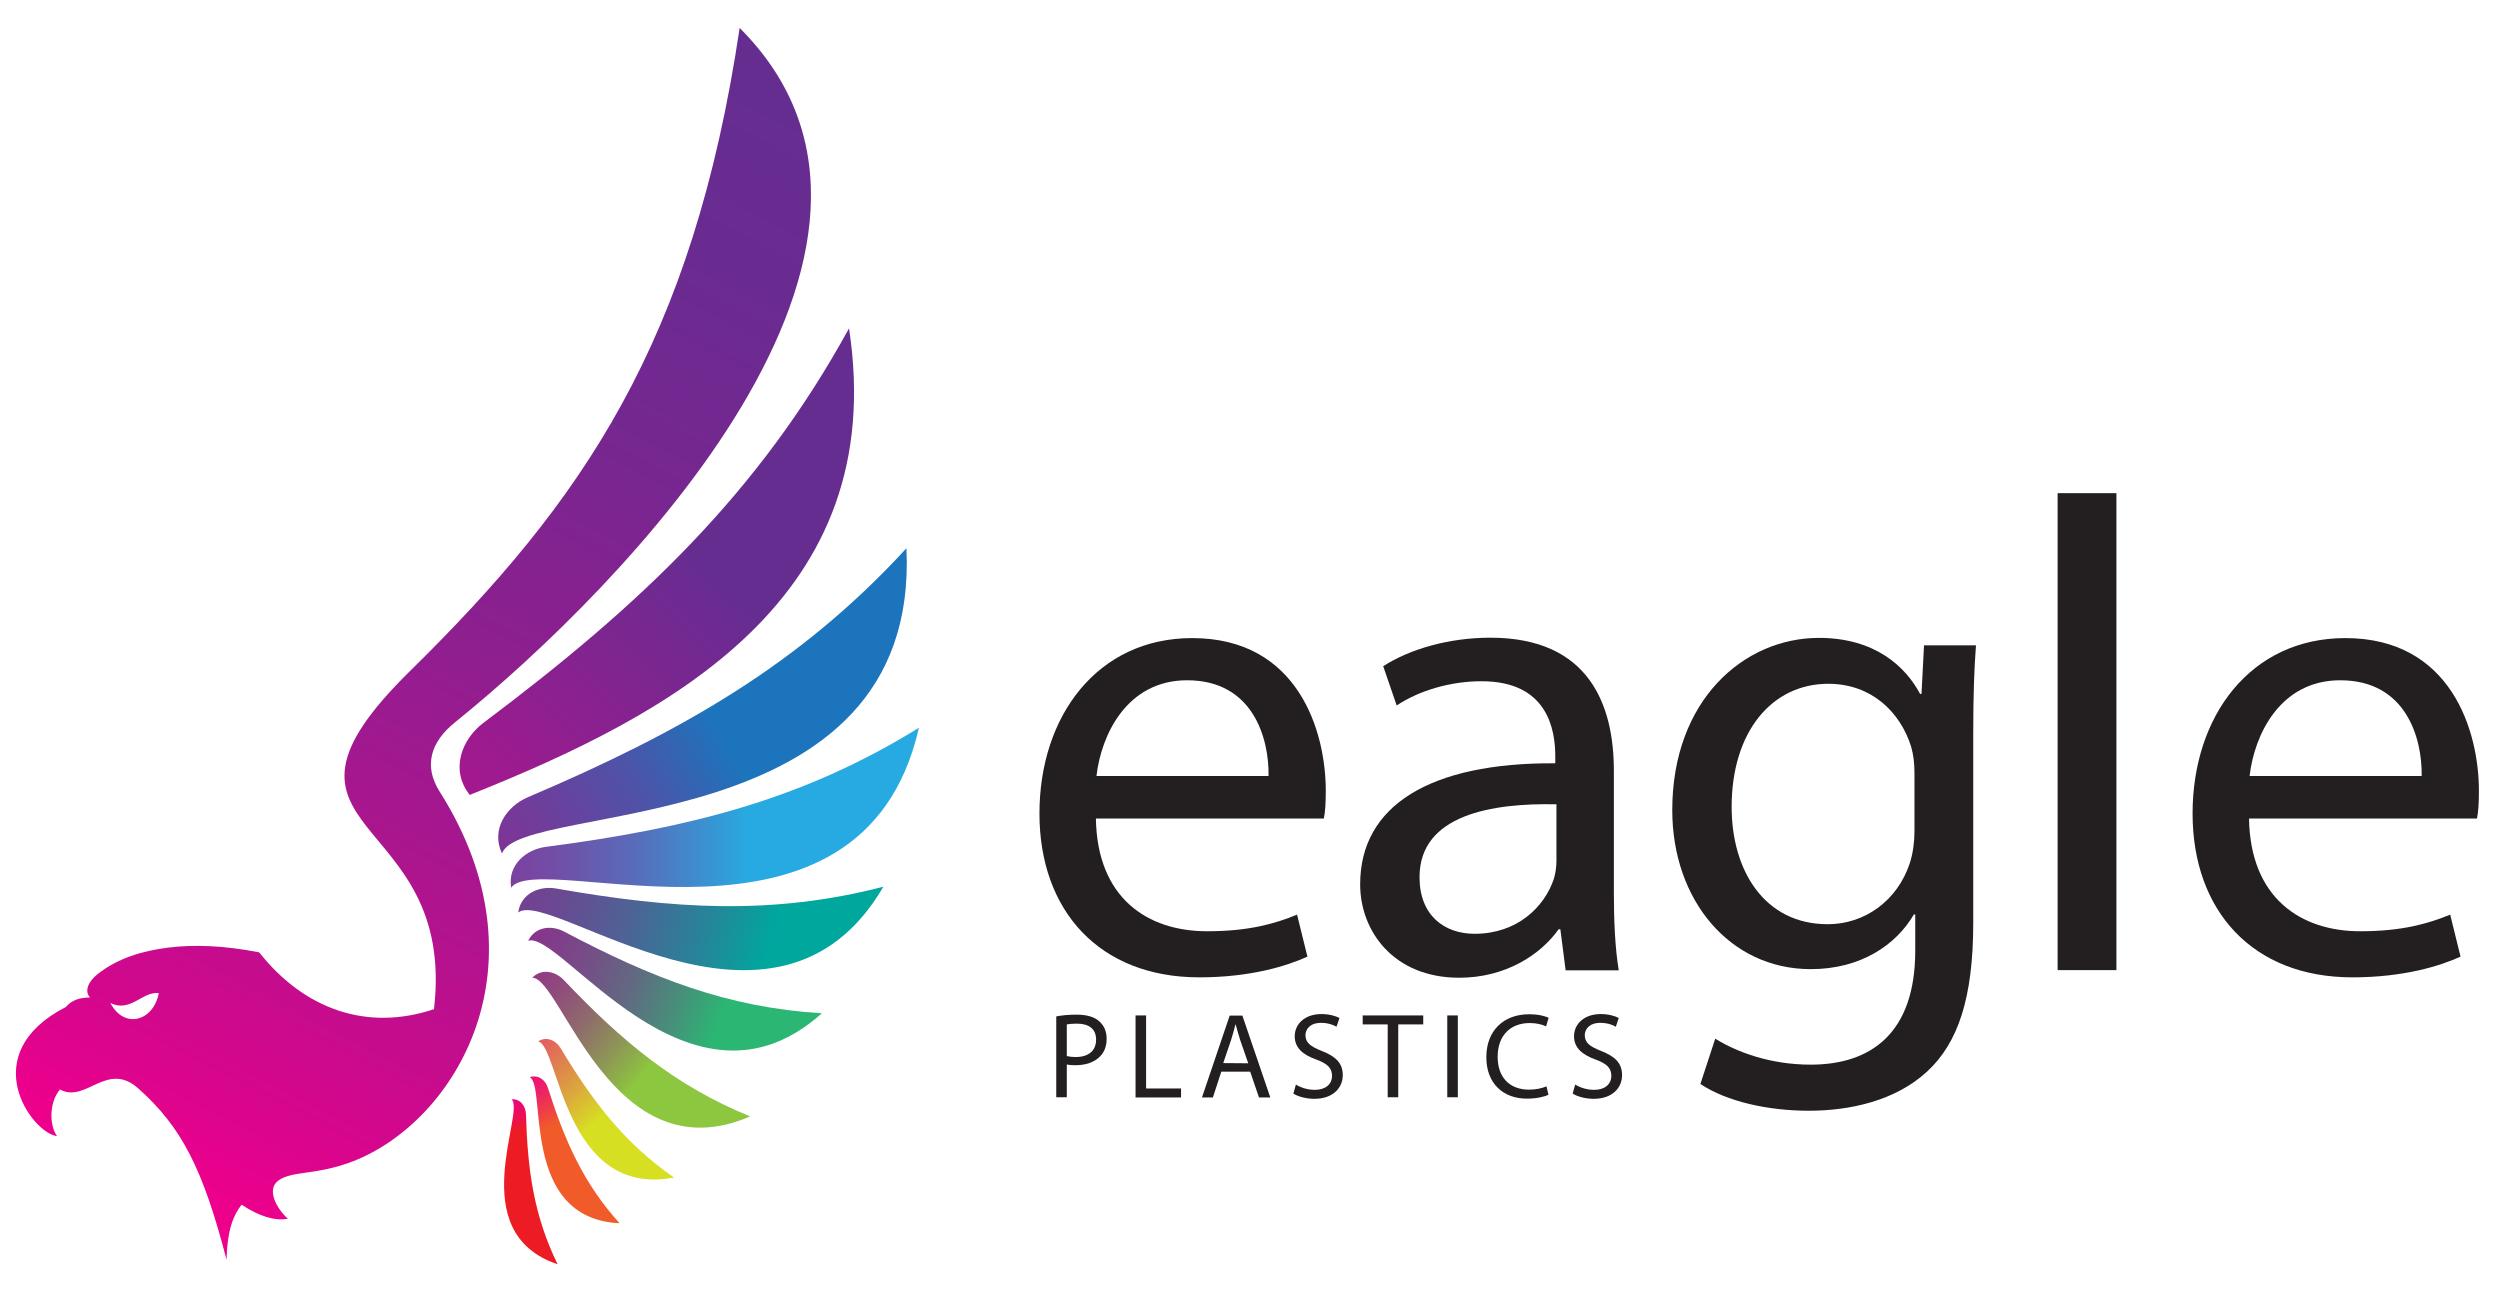 <svg xmlns="http://www.w3.org/2000/svg" xmlns:xlink="http://www.w3.org/1999/xlink" id="Layer_1" x="0px" y="0px" viewBox="0 0 1280 662" style="enable-background:new 0 0 1280 662;" xml:space="preserve"><style type="text/css">	.st0{clip-path:url(#SVGID_00000050649530181984022280000001462099269997538457_);}	.st1{fill:#FFFFFF;fill-opacity:0;}	.st2{clip-path:url(#SVGID_00000085236969946694482400000014246713221407277976_);}	.st3{clip-path:url(#SVGID_00000034059356119382792080000005432091397372054430_);}	.st4{clip-path:url(#SVGID_00000023276769534975859960000011097659216457355914_);}	.st5{fill-rule:evenodd;clip-rule:evenodd;fill:url(#SVGID_00000000936378840153152650000014429467589301682582_);}	.st6{fill-rule:evenodd;clip-rule:evenodd;fill:url(#SVGID_00000173867997062720307390000006940055471715756164_);}	.st7{fill-rule:evenodd;clip-rule:evenodd;fill:url(#SVGID_00000084490419874441566620000017969253630841294771_);}	.st8{fill-rule:evenodd;clip-rule:evenodd;fill:url(#SVGID_00000079464302427519565570000008489169105424048038_);}	.st9{fill-rule:evenodd;clip-rule:evenodd;fill:url(#SVGID_00000037662562291001861990000014378460250752398739_);}	.st10{fill-rule:evenodd;clip-rule:evenodd;fill:url(#SVGID_00000016763338046222376060000015578864200090088839_);}	.st11{fill-rule:evenodd;clip-rule:evenodd;fill:url(#SVGID_00000121993455312967890640000010844071473281669527_);}	.st12{fill-rule:evenodd;clip-rule:evenodd;fill:url(#SVGID_00000137820046970398623470000000294973044967073929_);}	.st13{fill-rule:evenodd;clip-rule:evenodd;fill:url(#SVGID_00000144310902625133281040000009624376555241258385_);}	.st14{fill-rule:evenodd;clip-rule:evenodd;fill:url(#SVGID_00000152974614348007908390000010546370588319122828_);}	.st15{fill:#231F20;}</style><g>	<defs>		<rect id="SVGID_1_" width="1280" height="662"></rect>	</defs>	<clipPath id="SVGID_00000048465790743570008580000001317118880158396311_">		<use xlink:href="#SVGID_1_" style="overflow:visible;"></use>	</clipPath>	<g style="clip-path:url(#SVGID_00000048465790743570008580000001317118880158396311_);">		<rect class="st1" width="1280" height="662.5"></rect>		<g>			<defs>				<rect id="SVGID_00000080889544948100601590000013343789017045436319_" x="8" y="13" width="1264" height="636"></rect>			</defs>			<clipPath id="SVGID_00000062192936087875278140000013746574322729446303_">				<use xlink:href="#SVGID_00000080889544948100601590000013343789017045436319_" style="overflow:visible;"></use>			</clipPath>			<g style="clip-path:url(#SVGID_00000062192936087875278140000013746574322729446303_);">				<g>					<defs>						<rect id="SVGID_00000053515937377105512780000007486313273465669048_" x="8" y="13" width="1264" height="636"></rect>					</defs>					<clipPath id="SVGID_00000010312178291570374030000008134769268537024408_">						<use xlink:href="#SVGID_00000053515937377105512780000007486313273465669048_" style="overflow:visible;"></use>					</clipPath>					<g style="clip-path:url(#SVGID_00000010312178291570374030000008134769268537024408_);">						<g>							<defs>								<rect id="SVGID_00000079448115279609503330000013245616092505281452_" x="8" y="13" width="1264" height="636"></rect>							</defs>							<clipPath id="SVGID_00000052072951365504464950000014810227941598066104_">								<use xlink:href="#SVGID_00000079448115279609503330000013245616092505281452_" style="overflow:visible;"></use>							</clipPath>							<g style="clip-path:url(#SVGID_00000052072951365504464950000014810227941598066104_);">																	<linearGradient id="SVGID_00000116223302073684783570000017107700731942506672_" gradientUnits="userSpaceOnUse" x1="83.808" y1="77.961" x2="374.136" y2="637.336" gradientTransform="matrix(1 0 0 -1.001 8 678.928)">									<stop offset="0" style="stop-color:#EC008C"></stop>									<stop offset="7.000000e-02" style="stop-color:#DA058C"></stop>									<stop offset="0.28" style="stop-color:#B1138E"></stop>									<stop offset="0.48" style="stop-color:#901E8F"></stop>									<stop offset="0.67" style="stop-color:#782690"></stop>									<stop offset="0.85" style="stop-color:#6A2B90"></stop>									<stop offset="1" style="stop-color:#662D91"></stop>								</linearGradient>																	<path style="fill-rule:evenodd;clip-rule:evenodd;fill:url(#SVGID_00000116223302073684783570000017107700731942506672_);" d="          M233,369.8c85.4-68.9,257.3-244,145.7-355.5c-24,161-80.5,242.5-168.6,329.1c-87.4,85.8,24.1,69.8,12.1,173.3          c-34.4,11.5-66.5,0-89.5-29.1c-18.1-3.5-33-4.1-46.8-2.4c-13.2,1.7-25.6,5.4-36,13.6c-4.8,3.8-6.8,8.8-3.8,11.9          c-5.3,0.1-9.2,1.2-12.4,4.9c-46.8,24-17.5,64.5-4.5,66.1c-4-5.6-4.1-17.2,1.5-23.9c13.2,7.3,24-14.8,40-0.6          C93,577,103.9,598.4,116,645c0.3-14.9,3.4-22.8,7.7-28.2c9.2,6.1,17.2,8.4,23.7,7.2c-5.7-5.1-11.3-15.1-4.7-19.7          c6.9-4.9,19.7-2.6,38-9.7c53-20.6,100.5-100.8,44.4-189.3C216.8,392.2,220.4,379.9,233,369.8z M56.5,513.5          c10.3,5.2,16.6-6.2,24.8-5C78.6,522.8,63.6,527.2,56.5,513.5z"></path>																	<linearGradient id="SVGID_00000007426915290792451690000002396576567841275265_" gradientUnits="userSpaceOnUse" x1="101.887" y1="137.57" x2="355.087" y2="386.823" gradientTransform="matrix(1 0 0 -1.001 8 678.928)">									<stop offset="0" style="stop-color:#EC008C"></stop>									<stop offset="1" style="stop-color:#662D91"></stop>								</linearGradient>																	<path style="fill-rule:evenodd;clip-rule:evenodd;fill:url(#SVGID_00000007426915290792451690000002396576567841275265_);" d="          M434.7,168.1c-46.4,84.6-106.7,141.6-187.2,202c-10.9,8.2-17.3,23.9-7,36.9C343.3,365.9,455.8,306.6,434.7,168.1          L434.7,168.1z"></path>																	<linearGradient id="SVGID_00000138543752166615026060000016574928649999458213_" gradientUnits="userSpaceOnUse" x1="178.335" y1="202.525" x2="360.255" y2="305.956" gradientTransform="matrix(1 0 0 -1.001 8 678.928)">									<stop offset="0" style="stop-color:#92278F"></stop>									<stop offset="0.18" style="stop-color:#8D2990"></stop>									<stop offset="0.36" style="stop-color:#813295"></stop>									<stop offset="0.55" style="stop-color:#6B409D"></stop>									<stop offset="0.75" style="stop-color:#4E53A8"></stop>									<stop offset="0.94" style="stop-color:#286CB7"></stop>									<stop offset="1" style="stop-color:#1C75BC"></stop>								</linearGradient>																	<path style="fill-rule:evenodd;clip-rule:evenodd;fill:url(#SVGID_00000138543752166615026060000016574928649999458213_);" d="          M464.1,280.7c-55,59.9-115.9,94.3-193.9,127.5c-10.5,4.5-19.1,16.1-13.2,28.8C266.6,409.6,471.3,432.5,464.1,280.7          L464.1,280.7z"></path>																	<linearGradient id="SVGID_00000154383758791848181650000008039631374497411999_" gradientUnits="userSpaceOnUse" x1="166.188" y1="265.085" x2="375.233" y2="265.085" gradientTransform="matrix(1 0 0 -1.001 8 678.928)">									<stop offset="0" style="stop-color:#92278F"></stop>									<stop offset="0.17" style="stop-color:#8E2B91"></stop>									<stop offset="0.34" style="stop-color:#843799"></stop>									<stop offset="0.52" style="stop-color:#724DA6"></stop>									<stop offset="0.71" style="stop-color:#5A6AB9"></stop>									<stop offset="0.89" style="stop-color:#3C90D0"></stop>									<stop offset="1" style="stop-color:#27AAE1"></stop>								</linearGradient>																	<path style="fill-rule:evenodd;clip-rule:evenodd;fill:url(#SVGID_00000154383758791848181650000008039631374497411999_);" d="          M470.5,372.6c-59.7,37-118.4,51.5-191.1,61c-9.8,1.3-19.6,9-17.7,20.9C276.2,434,441.3,500.8,470.5,372.6L470.5,372.6          L470.5,372.6z"></path>																	<linearGradient id="SVGID_00000054954169188531449900000007535070993772524447_" gradientUnits="userSpaceOnUse" x1="171.977" y1="262.842" x2="389.481" y2="206.32" gradientTransform="matrix(1 0 0 -1.001 8 678.928)">									<stop offset="0" style="stop-color:#92278F"></stop>									<stop offset="0.16" style="stop-color:#8D2A8F"></stop>									<stop offset="0.32" style="stop-color:#813590"></stop>									<stop offset="0.5" style="stop-color:#6B4892"></stop>									<stop offset="0.67" style="stop-color:#4E6295"></stop>									<stop offset="0.84" style="stop-color:#288399"></stop>									<stop offset="1" style="stop-color:#00A79D"></stop>								</linearGradient>																	<path style="fill-rule:evenodd;clip-rule:evenodd;fill:url(#SVGID_00000054954169188531449900000007535070993772524447_);" d="          M452.3,454c-56.9,14.7-107.3,11.5-167.7,0.9c-8.1-1.4-17.8,2.2-19.3,12.3C281.9,454.4,397,548.8,452.3,454L452.3,454          L452.3,454z"></path>																	<linearGradient id="SVGID_00000065794815656604546920000009930026691302194052_" gradientUnits="userSpaceOnUse" x1="220.995" y1="212.288" x2="361.553" y2="158.914" gradientTransform="matrix(1 0 0 -1.001 8 678.928)">									<stop offset="0" style="stop-color:#92278F"></stop>									<stop offset="0.16" style="stop-color:#8E2B8E"></stop>									<stop offset="0.33" style="stop-color:#85378B"></stop>									<stop offset="0.5" style="stop-color:#764D87"></stop>									<stop offset="0.68" style="stop-color:#616A81"></stop>									<stop offset="0.85" style="stop-color:#46907A"></stop>									<stop offset="1" style="stop-color:#2BB673"></stop>								</linearGradient>																	<path style="fill-rule:evenodd;clip-rule:evenodd;fill:url(#SVGID_00000065794815656604546920000009930026691302194052_);" d="          M420.8,518.8c-48.5-2.9-87.3-18.2-132.1-41.9c-6.1-3.2-14.6-2.7-18.3,4.8C286.7,475.8,353.2,579.4,420.8,518.8L420.8,518.8          L420.8,518.8z"></path>																	<linearGradient id="SVGID_00000014600019898094860350000015267481873025029547_" gradientUnits="userSpaceOnUse" x1="235.737" y1="201.179" x2="322.063" y2="130.413" gradientTransform="matrix(1 0 0 -1.001 8 678.928)">									<stop offset="0" style="stop-color:#92278F"></stop>									<stop offset="0.15" style="stop-color:#912B8C"></stop>									<stop offset="0.31" style="stop-color:#913786"></stop>									<stop offset="0.47" style="stop-color:#904D7B"></stop>									<stop offset="0.64" style="stop-color:#8F6A6C"></stop>									<stop offset="0.81" style="stop-color:#8E9059"></stop>									<stop offset="0.98" style="stop-color:#8DBE42"></stop>									<stop offset="1" style="stop-color:#8DC63F"></stop>								</linearGradient>																	<path style="fill-rule:evenodd;clip-rule:evenodd;fill:url(#SVGID_00000014600019898094860350000015267481873025029547_);" d="          M384.1,571.6c-38.4-15.6-65.7-38.5-95.5-69.9c-4-4.2-11.1-6.2-16.1-1.1C287.4,500.3,313.1,602.3,384.1,571.6L384.1,571.6          L384.1,571.6z"></path>																	<linearGradient id="SVGID_00000170278629958411943840000009397581739333111191_" gradientUnits="userSpaceOnUse" x1="204.919" y1="208.51" x2="297.595" y2="104.506" gradientTransform="matrix(1 0 0 -1.001 8 678.928)">									<stop offset="0" style="stop-color:#EC008C"></stop>									<stop offset="0.13" style="stop-color:#EB0489"></stop>									<stop offset="0.26" style="stop-color:#EA1084"></stop>									<stop offset="0.4" style="stop-color:#E8267A"></stop>									<stop offset="0.54" style="stop-color:#E5436C"></stop>									<stop offset="0.68" style="stop-color:#E2695A"></stop>									<stop offset="0.82" style="stop-color:#DD9844"></stop>									<stop offset="0.96" style="stop-color:#D8CE2A"></stop>									<stop offset="1" style="stop-color:#D7DF23"></stop>								</linearGradient>																	<path style="fill-rule:evenodd;clip-rule:evenodd;fill:url(#SVGID_00000170278629958411943840000009397581739333111191_);" d="          M345.1,602.9c-25.3-17.6-41.5-38.7-58.1-66.3c-2.2-3.7-7-6.3-11.5-3.4C286.4,535.4,288.5,613.6,345.1,602.9L345.1,602.9z"></path>																	<linearGradient id="SVGID_00000081623607766589432510000016050036860731383216_" gradientUnits="userSpaceOnUse" x1="250.735" y1="142.057" x2="272.188" y2="101.497" gradientTransform="matrix(1 0 0 -1.001 8 678.928)">									<stop offset="0" style="stop-color:#EC008C"></stop>									<stop offset="0.19" style="stop-color:#EC0387"></stop>									<stop offset="0.4" style="stop-color:#EC0F7B"></stop>									<stop offset="0.61" style="stop-color:#ED2265"></stop>									<stop offset="0.82" style="stop-color:#EF3D48"></stop>									<stop offset="1" style="stop-color:#F15A29"></stop>								</linearGradient>																	<path style="fill-rule:evenodd;clip-rule:evenodd;fill:url(#SVGID_00000081623607766589432510000016050036860731383216_);" d="          M317.2,626.3c-18.4-20.4-28-42-36.7-69.4c-1.1-3.7-4.8-6.9-9.3-5.4C280.1,555.7,265.9,623.9,317.2,626.3L317.2,626.3          L317.2,626.3z"></path>																	<linearGradient id="SVGID_00000162353632402926936720000007907650132059302309_" gradientUnits="userSpaceOnUse" x1="254.126" y1="126.709" x2="257.558" y2="99.421" gradientTransform="matrix(1 0 0 -1.001 8 678.928)">									<stop offset="0" style="stop-color:#EC008C"></stop>									<stop offset="0.19" style="stop-color:#EC0187"></stop>									<stop offset="0.39" style="stop-color:#EC047B"></stop>									<stop offset="0.59" style="stop-color:#EC0A65"></stop>									<stop offset="0.8" style="stop-color:#EC1248"></stop>									<stop offset="1" style="stop-color:#ED1C24"></stop>								</linearGradient>																	<path style="fill-rule:evenodd;clip-rule:evenodd;fill:url(#SVGID_00000162353632402926936720000007907650132059302309_);" d="          M285.5,647.3c-12.1-24.7-15.4-48.1-16.2-76.8c-0.1-3.9-2.7-8-7.4-7.7C269.3,569.2,236.9,631,285.5,647.3L285.5,647.3z"></path>								<path class="st15" d="M561.1,419c0.6,40.9,26.5,57.8,56.9,57.8c21.6,0,34.8-3.9,46.1-8.5l5.3,21.5          c-10.6,4.8-29.1,10.6-55.4,10.6c-51.1,0-81.8-34.1-81.8-83.9c0-49.9,29.7-89.8,78.2-89.8c54.2,0,68.4,47.6,68.4,78.2          c0,6.4-0.3,10.9-1,14.2H561.1L561.1,419z M649.5,397.3c0.3-19.1-7.8-49-41.7-49c-30.8,0-44,27.9-46.4,49H649.5z"></path>								<path class="st15" d="M801.6,496.8l-2.7-21H798c-9.2,13-27.1,24.8-50.9,24.8c-33.6,0-50.7-23.9-50.7-47.8          c0-40.3,35.7-62.4,99.9-62v-3.6c0-13.5-3.8-38.5-37.9-38.4c-15.4,0-31.6,4.6-43.3,12.4l-6.9-20.1          c13.8-8.9,33.9-14.6,54.9-14.6c50.8,0,63.2,34.8,63.2,68.1V457c0,14.2,0.6,28.4,2.5,39.8H801.6z M796.9,411.8          c-32.7-0.7-70.1,5.2-70.1,37.3c0,19.9,13,29,28.2,29c21.9,0,35.7-13.8,40.5-27.9c1-3.2,1.4-6.6,1.4-9.5V411.8z"></path>								<path class="st15" d="M1011.7,330.4c-0.9,11.7-1.4,25.3-1.4,45.5v96.6c0,38.5-7.8,61.6-23.7,76.2c-16.3,15-39.6,20-60.5,20          c-20.9,0-42-4.7-55.5-13.7l7.6-23.2c11.1,6.9,28.2,13.3,48.9,13.3c30.8,0,53.5-16.1,53.5-58.3v-18.6h-0.7          c-9.1,15.6-27.2,28-52.8,28c-41.4,0-70.9-35.3-70.9-81.4c0-56.4,36.7-88.2,75.1-88.2c28.8,0,44.4,14.8,51.8,28.7h0.7          l1.3-24.9L1011.7,330.4L1011.7,330.4z M980.2,395.8c0-4.9-0.5-9.4-1.7-13.5c-5.5-17.6-20.2-32.2-42.4-32.2          c-28.8,0-49.5,24.4-49.5,63.1c0,32.5,16.8,60,49.2,60c18.8,0,35.6-11.9,42-31.2c1.6-4.9,2.4-10.8,2.4-16.1L980.2,395.8          L980.2,395.8z"></path>								<path class="st15" d="M1053.5,252.5h30.1v244.2h-30.1V252.5z"></path>								<path class="st15" d="M1151.5,419c0.6,40.9,26.6,57.8,56.9,57.8c21.6,0,34.8-3.9,46.1-8.5l5.3,21.5          c-10.6,4.8-29.1,10.6-55.4,10.6c-51.1,0-81.8-34.1-81.8-83.9c0-49.9,29.7-89.8,78.2-89.8c54.2,0,68.4,47.6,68.4,78.2          c0,6.4-0.3,10.9-1,14.2H1151.5L1151.5,419z M1239.9,397.3c0.3-19.1-7.8-49-41.7-49c-30.8,0-44,27.9-46.4,49H1239.9z"></path>								<path class="st15" d="M540.8,520.4c2.6-0.5,6-0.9,10.4-0.9c5.3,0,9.3,1.2,11.7,3.5c2.3,2,3.7,5,3.7,8.8c0,3.7-1.1,6.8-3.3,9          c-2.9,3.1-7.5,4.6-12.8,4.6c-1.7,0-3.1-0.1-4.3-0.4v16.8h-5.4L540.8,520.4L540.8,520.4z M546.2,540.7          c1.2,0.3,2.7,0.5,4.5,0.5c6.6,0,10.5-3.2,10.5-8.9c0-5.7-3.9-8.2-9.9-8.2c-2.4,0-4.2,0.2-5.1,0.4V540.7z"></path>								<path class="st15" d="M581.4,519.9h5.4v37.4h17.9v4.6h-23.3V519.9L581.4,519.9z"></path>								<path class="st15" d="M625.3,548.7l-4.3,13.2h-5.6l14.2-41.9h6.5l14.3,41.9h-5.8l-4.5-13.2H625.3z M639.1,544.4l-4.2-12.1          c-0.9-2.7-1.5-5.3-2.2-7.7h-0.2c-0.6,2.5-1.3,5-2.1,7.6l-4.1,12.1L639.1,544.4L639.1,544.4z"></path>								<path class="st15" d="M663.5,555.3c2.4,1.5,5.9,2.7,9.7,2.7c5.5,0,8.8-2.9,8.8-7.2c0-3.9-2.3-6.2-8-8.3          c-6.9-2.4-11.1-6-11.1-11.9c0-6.5,5.4-11.4,13.6-11.4c4.2,0,7.4,1,9.3,2l-1.5,4.5c-1.3-0.8-4.1-2-7.9-2c-5.8,0-8,3.4-8,6.3          c0,3.9,2.6,5.8,8.4,8.1c7.1,2.8,10.7,6.2,10.7,12.4c0,6.2-4.7,12.1-14.6,12.1c-4.1,0-8.5-1.2-10.7-2.7L663.5,555.3          L663.5,555.3z"></path>								<path class="st15" d="M710.5,524.5h-12.8v-4.6h31v4.6h-12.8v37.3h-5.4V524.5z"></path>								<path class="st15" d="M746.4,519.9v41.9H741v-41.9H746.4z"></path>								<path class="st15" d="M792.8,560.5c-1.9,1-6,2-11.1,2c-11.8,0-20.7-7.5-20.7-21.2s8.9-22,21.9-22c5.2,0,8.5,1.1,10,1.8          l-1.3,4.4c-2.1-1-4.9-1.7-8.4-1.7c-9.8,0-16.4,6.3-16.4,17.3c0,10.3,5.9,16.8,16.1,16.8c3.3,0,6.7-0.7,8.9-1.7L792.8,560.5z          "></path>								<path class="st15" d="M806.5,555.3c2.4,1.5,5.9,2.7,9.7,2.7c5.5,0,8.8-2.9,8.8-7.2c0-3.9-2.3-6.2-8-8.3          c-6.8-2.4-11.1-6-11.1-11.9c0-6.5,5.4-11.4,13.6-11.4c4.2,0,7.4,1,9.3,2l-1.5,4.5c-1.3-0.8-4.1-2-7.9-2c-5.8,0-8,3.4-8,6.3          c0,3.9,2.6,5.8,8.4,8.1c7.1,2.8,10.7,6.2,10.7,12.4c0,6.2-4.7,12.1-14.6,12.1c-4.1,0-8.5-1.2-10.7-2.7L806.5,555.3          L806.5,555.3z"></path>							</g>						</g>					</g>				</g>			</g>		</g>	</g></g></svg>